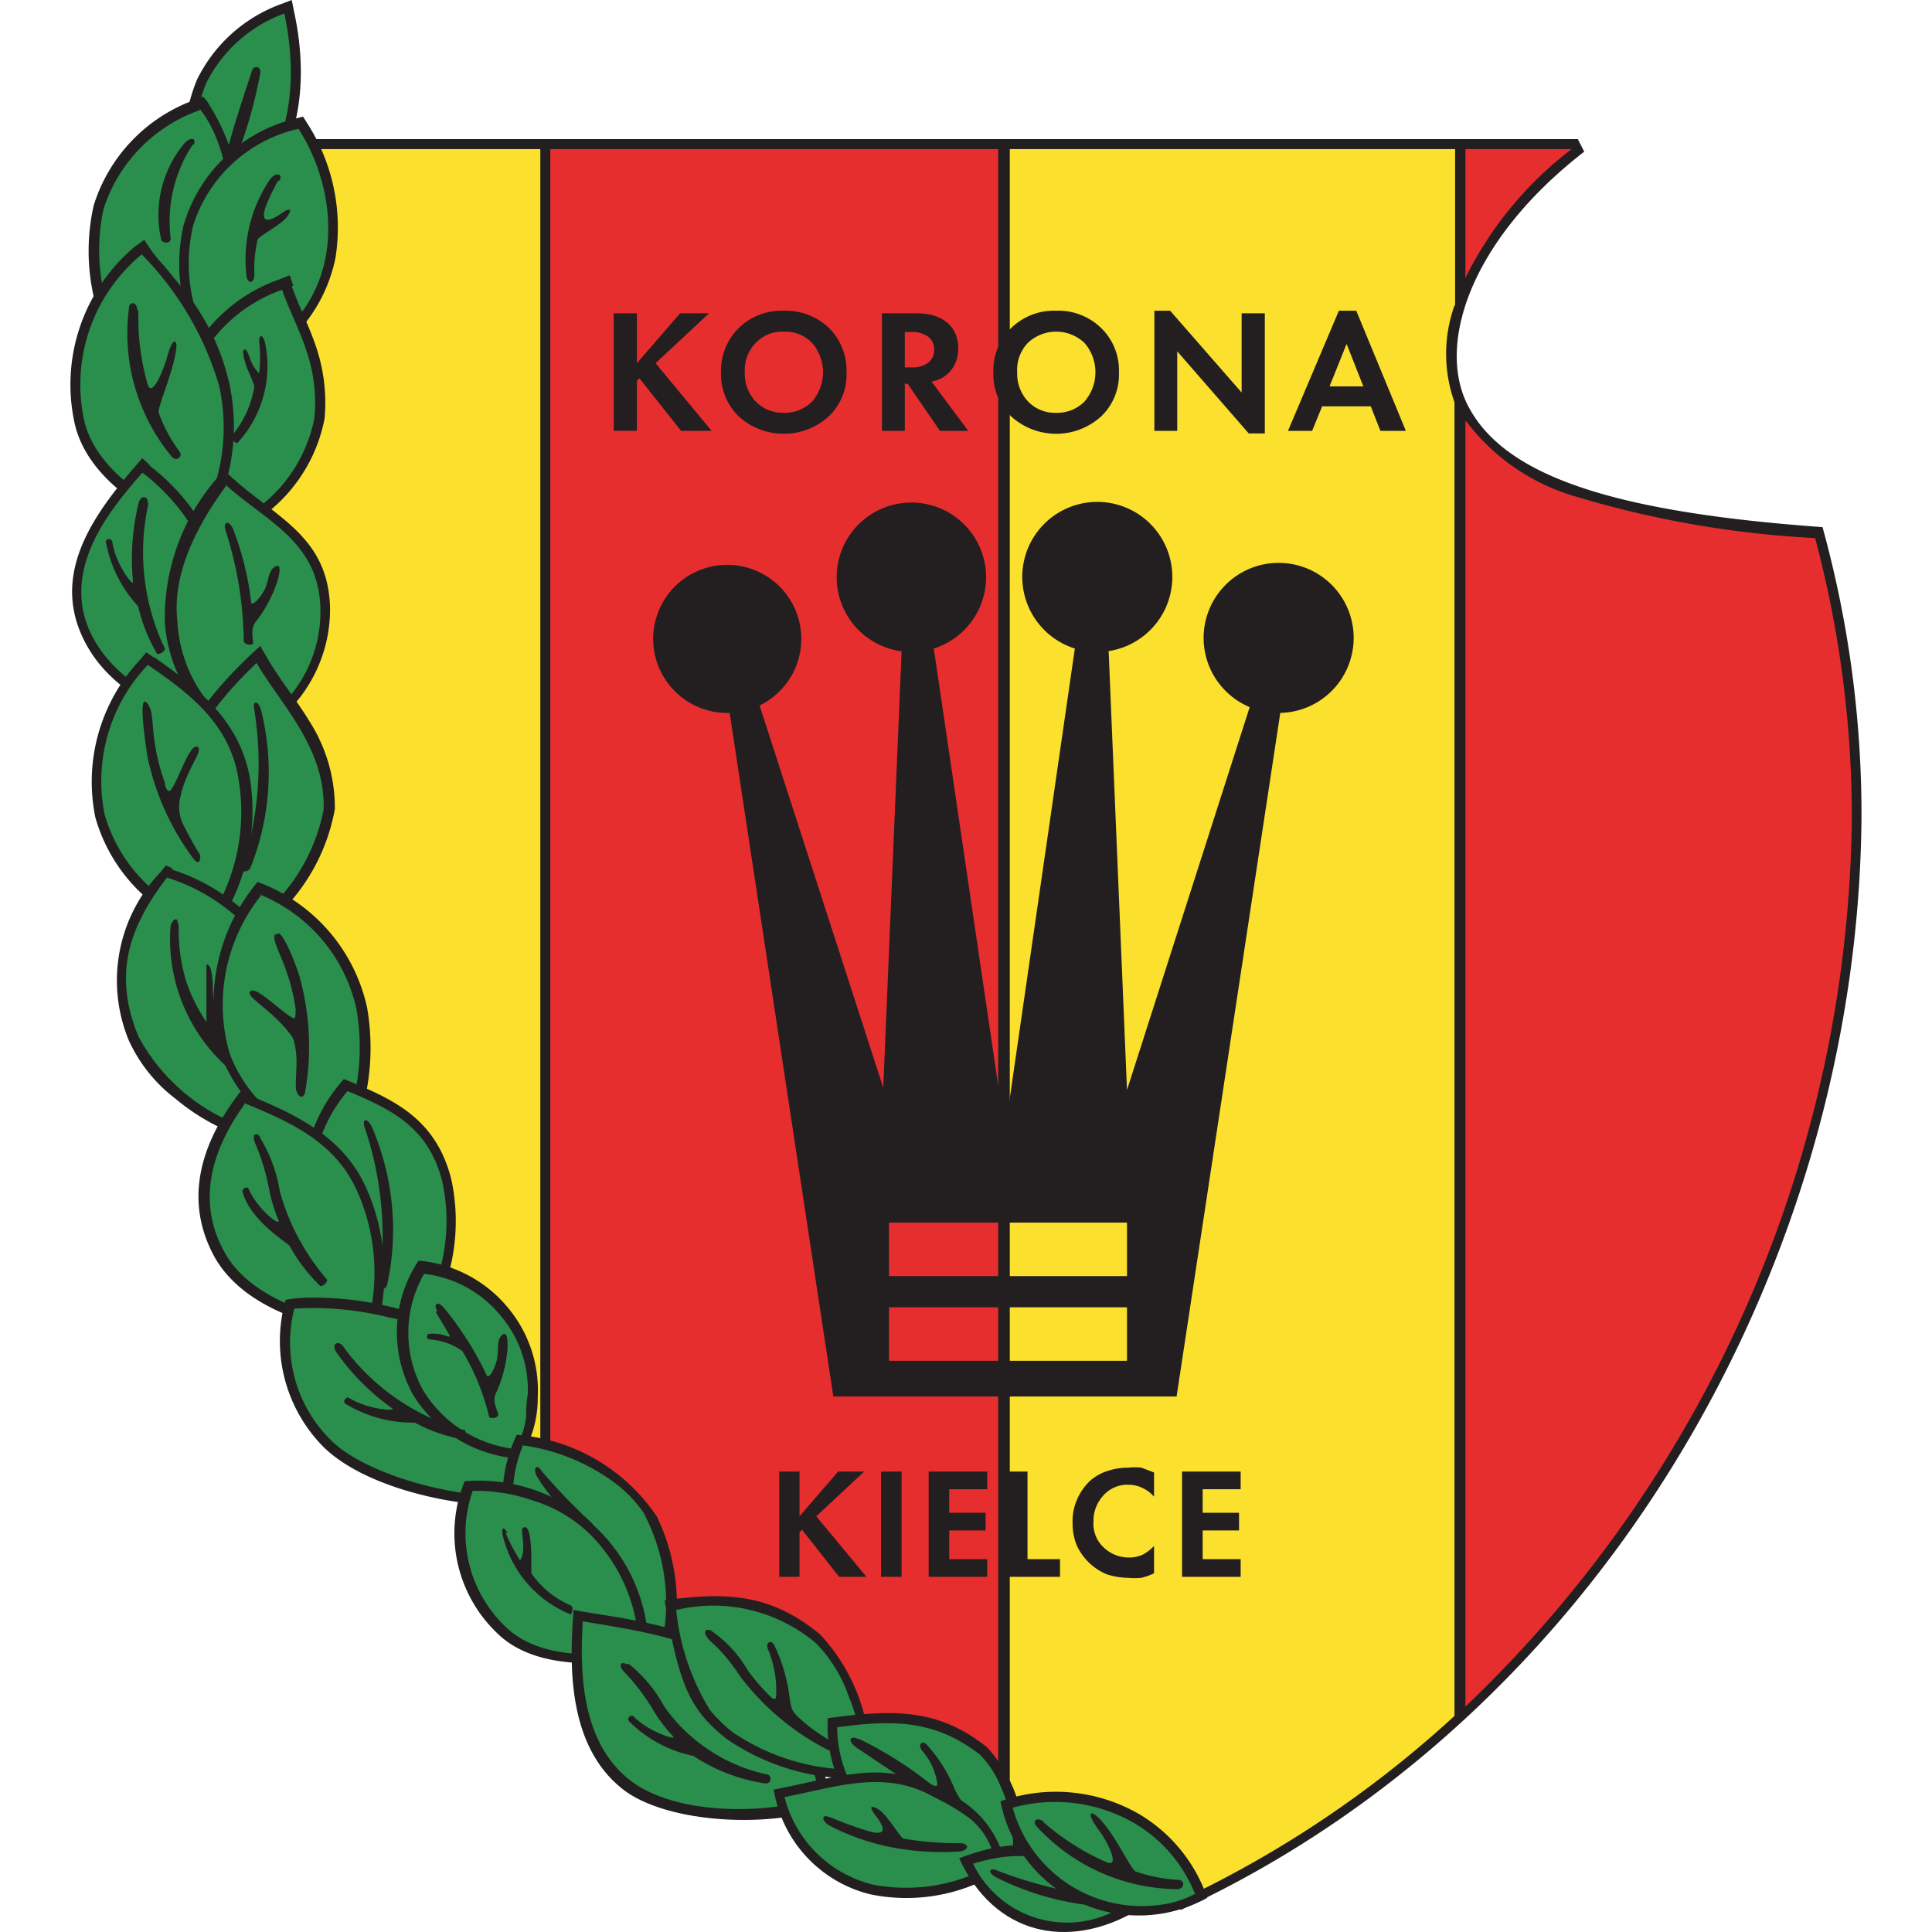 <?xml version="1.0" encoding="iso-8859-1"?>
<svg xmlns="http://www.w3.org/2000/svg" xmlns:xlink="http://www.w3.org/1999/xlink" width="60" height="60" xmlns:v="https://vecta.io/nano"><style><![CDATA[.G{fill:#231f20}.H{fill:#2a8e4c}.I{fill-rule:evenodd}]]></style><path d="M56.51 16.65a33.53 33.53 0 0 1 1.15 8.8c-.12 13.93-8.16 27.7-20.91 33.68h-.07L19.33 50.9 8.23 32.66 6.6 4.48h42.28l.1.2-.09.08a11.18 11.18 0 0 0-3.36 4.18 4.48 4.48 0 0 0-.08 3.77A6 6 0 0 0 49 15.29a30.39 30.39 0 0 0 7.36 1.24h.11v.11z" fill="#e62e2f" class="I"/><use xlink:href="#B" fill="none" stroke="#2e3191" stroke-miterlimit="22.93" stroke-width=".22"/><g class="I"><use xlink:href="#B" fill="#fbe12e"/><g class="G"><path d="M49,4.32H6.44L8.08,32.71,19.22,51l17.46,8.31c12.85-5.95,21-19.8,21.13-33.88a33.52,33.52,0,0,0-1.21-9.06c-6.57-.47-9.88-1.61-11-3.75-1-1.9.05-5.16,3.6-7.91L49,4.32Zm-3.49.31v4a11.33,11.33,0,0,1,3.3-4h-3.3Zm-.32,4.84V4.63H31.36V56.45L36.68,59a33.92,33.92,0,0,0,8.49-5.71V12.49a4.47,4.47,0,0,1,0-3Zm.32,3.62V53a38.69,38.69,0,0,0,12-27.53,33.7,33.7,0,0,0-1.14-8.76A31.22,31.22,0,0,1,49,15.44a6.54,6.54,0,0,1-3.46-2.35ZM31,56.3V4.63H17.09V46.91l2.35,3.86L31,56.3ZM16.78,46.4V4.63h-10l1.62,28L16.78,46.4Z"/><path d="M28 20.22l-.57 13.56-3.84-11.87a2.3 2.3 0 1 0-.93.23l3.22 21.23h10.66l3.22-21.23a2.33 2.33 0 1 0-.95-.18L35 33.85l-.57-13.63a2.33 2.33 0 1 0-1.05-.08l-2.17 15-2.21-15a2.32 2.32 0 1 0-1.05.08zm-.39 20.38H35v1.66h-7.39V40.6zm0-2.63H35v1.66h-7.39V38zM9.13.35c.55 2.49.14 5.42-2.5 6.51L6.37 7l-.14-.25a5.27 5.27 0 0 1-.11-4.28A4.69 4.69 0 0 1 8.72.13L9.06 0l.07.35z"/></g><path d="M8.83.42c.47,2.17.28,5.08-2.32,6.15a4.92,4.92,0,0,1-.1-4A4.38,4.38,0,0,1,8.83.42Z" class="H"/><path d="M6.45 3.18a6.42 6.42 0 0 1 .93 4.67 4.76 4.76 0 0 1-2.92 4l-.22.08-.14-.2a6.42 6.42 0 0 1-1.19-5.35 5.09 5.09 0 0 1 3.2-3.3l.2-.08.14.17z" class="G"/><path d="M6.2,3.38c1.46,1.79,1.53,6.89-1.84,8.13a6.11,6.11,0,0,1-1.15-5,4.8,4.8,0,0,1,3-3.09Z" class="H"/><path d="M9.53,3.81A6,6,0,0,1,10.42,8a4.81,4.81,0,0,1-3.33,3.66l-.22.09-.14-.2A5.41,5.41,0,0,1,5.7,7,4.79,4.79,0,0,1,9.19,3.68l.22-.06.12.19Z" class="G"/><path d="M9.27,4C10.66,6.15,10.9,9.93,7,11.38A5.07,5.07,0,0,1,6,7,4.46,4.46,0,0,1,9.27,4Z" class="H"/><path d="M9.06,8.88c.2.59.5,1.16.71,1.76A5.41,5.41,0,0,1,10.08,13a4.89,4.89,0,0,1-3.33,3.74l-.23.07-.13-.19a6.35,6.35,0,0,1-.82-4.79A5,5,0,0,1,8.64,8.69L9,8.55l.11.33Z" class="G"/><path d="M8.76,9c.39,1.14,1.18,2.23,1,4a4.56,4.56,0,0,1-3.12,3.47,6,6,0,0,1-.78-4.54A4.71,4.71,0,0,1,8.76,9Z" class="H"/><path d="M4.66 7.72a4.7 4.7 0 0 0 .45.55l.71.87a7.16 7.16 0 0 1 1.3 2.76 6.33 6.33 0 0 1-.69 4.48l-.13.2-.23-.08c-1.51-.5-3.33-1.63-3.74-3.3a5.59 5.59 0 0 1 1.88-5.56l.27-.19.18.27z" class="G"/><path d="M4.4,7.9a5.25,5.25,0,0,0-1.77,5.23C3,14.51,4.47,15.6,6.18,16.21A6,6,0,0,0,6.81,12,9.68,9.68,0,0,0,4.4,7.9Z" class="H"/><path d="M4.63,14.45a6.55,6.55,0,0,1,2.48,4,7.86,7.86,0,0,1,.18,1.68,3.62,3.62,0,0,1-1,2.31l-.15.18L6,22.56c-1.42-.66-2.81-1.34-3.48-2.87-.87-2,.45-3.78,1.69-5.22l.21-.24.24.22Z" class="G"/><path d="M4.42,14.68A6.24,6.24,0,0,1,6.8,18.54a4,4,0,0,1-.69,3.74c-.93-.44-2.64-1.13-3.34-2.72-.86-2,.75-3.84,1.65-4.88Z" class="H"/><path d="M7.19,14.82c1.39,1.26,3,1.84,3.06,4.05A4.48,4.48,0,0,1,7.62,23l-.17.07L7.3,23a4.78,4.78,0,0,1-2.18-3.65,6.62,6.62,0,0,1,1.61-4.49l.2-.28.26.24Z" class="G"/><path d="M7,15.05c1.26,1.14,2.89,1.76,2.95,3.83a4.11,4.11,0,0,1-2.44,3.87,4.38,4.38,0,0,1-2-3.43c-.06-.61-.14-2,1.54-4.27Z" class="H"/><path d="M6.8,29.33a7.62,7.62,0,0,1-1.55-4.49c0-1.79,1.31-3.34,2.54-4.51l.29-.27.2.34c.39.69.92,1.32,1.33,2a5,5,0,0,1,.79,2.72,6,6,0,0,1-3.24,4.32l-.23.07-.13-.19Z" class="G"/><path d="M8,20.56c-1.16,1.1-2.41,2.59-2.44,4.28a6.94,6.94,0,0,0,1.49,4.31,5.76,5.76,0,0,0,3-4c.07-1.94-1.38-3.33-2.08-4.56Z" class="H"/><path d="M4.76 20.39c1.43 1 2.68 2 3 3.77a6.45 6.45 0 0 1-1 4.6l-.11.17h-.21a5.17 5.17 0 0 1-3.48-3.55 5.53 5.53 0 0 1 1.4-4.9l.18-.22.24.16z" class="G"/><path d="M4.59,20.65c1.39.94,2.56,1.89,2.82,3.56a6.13,6.13,0,0,1-.93,4.38A4.86,4.86,0,0,1,3.25,25.3a5.23,5.23,0,0,1,1.34-4.65Z" class="H"/><path d="M5.32 27a6.1 6.1 0 0 1 3.77 3.39 6.46 6.46 0 0 1 0 5L9 35.6h-.19a6.51 6.51 0 0 1-3.35-1.47A4.75 4.75 0 0 1 4 32.31a4.86 4.86 0 0 1 1-5.24l.15-.19.22.09z" class="G"/><path d="M5.2,27.26a5.84,5.84,0,0,1,3.6,3.22,6.26,6.26,0,0,1,0,4.81,6,6,0,0,1-4.5-3.1c-.74-1.8-.41-3.25.88-4.93Z" class="H"/><path d="M8 27.39a5.38 5.38 0 0 1 3.4 3.9 7.27 7.27 0 0 1-.77 4.71 5.35 5.35 0 0 1-3.76-3.2A5.84 5.84 0 0 1 8 27.39z" class="G"/><path d="M8.13,27.78a5.44,5.44,0,0,0-1,4.93,4.39,4.39,0,0,0,1.1,1.66,5.07,5.07,0,0,0,2.17,1.32,6.88,6.88,0,0,0,.67-4.35,5,5,0,0,0-3-3.56Z" class="H"/><path d="M10.68,33.51c1.52.62,2.84,1.2,3.33,3.09a6.13,6.13,0,0,1-.85,4.67,4.3,4.3,0,0,1-3.33-2.39,5,5,0,0,1,.85-5.37Z" class="G"/><path d="M10.79,33.89a4.56,4.56,0,0,0-.67,4.86A4.1,4.1,0,0,0,13,40.94a5.71,5.71,0,0,0,.73-4.27c-.43-1.64-1.51-2.19-2.92-2.78Z" class="H"/><path d="M7.49,33.91C9,34.54,10.67,35.2,11.42,37a6.54,6.54,0,0,1,.25,4.4c-1.14,0-3.94-.49-5-2.35-.94-1.7-.51-3.46.79-5.14Z" class="G"/><path d="M7.59,34.3c-1,1.39-1.51,3-.61,4.6.78,1.42,2.89,2.09,4.45,2.18a6.2,6.2,0,0,0-.3-4c-.66-1.58-2.07-2.22-3.54-2.82Z" class="H"/><path d="M8.87,40.37c1-.22,4.61,0,5.76,1.61.5.68,2,2.52,1.95,4.69-1.4.32-5-.23-6.53-1.73a4.67,4.67,0,0,1-1.18-4.57Z" class="G"/><path d="M16.26,46.41a7.52,7.52,0,0,0-1.88-4.24,4.13,4.13,0,0,0-2.32-1.26,9.64,9.64,0,0,0-2.92-.27,4.26,4.26,0,0,0,1.13,4.08c1.15,1.15,4.28,1.94,6,1.69Z" class="H"/><path d="M13,39.15a4.06,4.06,0,0,1,2.83,1.53,4,4,0,0,1,.87,2.71,3.41,3.41,0,0,1-.56,1.91,4.18,4.18,0,0,1-3.32-2A4,4,0,0,1,13,39.15Z" class="G"/><path d="M13.2,39.51a3.69,3.69,0,0,0-.07,3.65A3.86,3.86,0,0,0,16,45a2.63,2.63,0,0,0,.34-1c0-.16,0-.42.05-.69a3.54,3.54,0,0,0-.81-2.41,3.6,3.6,0,0,0-2.41-1.34Z" class="H"/><path d="M16.05,44.56A5.76,5.76,0,0,1,20.4,47.1a6.23,6.23,0,0,1,.52,3.83,5,5,0,0,1-4.28-1.63,4.38,4.38,0,0,1-.59-4.74Z" class="G"/><path d="M16.24,44.89a4.1,4.1,0,0,0,.65,4.22,4.56,4.56,0,0,0,3.74,1.52,6,6,0,0,0-.51-3.38L20,47a4,4,0,0,0-.87-.92,6.23,6.23,0,0,0-2.87-1.19Z" class="H"/><path d="M14.45,46a5.27,5.27,0,0,1,5.69,5.44c-1.39.31-3.55.43-4.71-.73a4.28,4.28,0,0,1-1-4.71Z" class="G"/><path d="M14.68,46.3a4,4,0,0,0,1,4.2c1,1,2.83,1,4.16.69a5.16,5.16,0,0,0-1.13-3.11,4.35,4.35,0,0,0-2.16-1.48,5.34,5.34,0,0,0-1.84-.3Z" class="H"/><path d="M17.81,50c1.29.25,4.48.5,5.63,2.08.49.68,2.21,1.78,2.34,4-1.72.71-5.07.58-6.46-.53-1.72-1.37-1.63-3.91-1.51-5.51Z" class="G"/><path d="M18.1,50.35c-.11,1.71,0,3.75,1.42,4.9s4.31,1.11,5.93.56a4.13,4.13,0,0,0-.95-2.13c-.4-.5-1-1-1.32-1.43-1-1.33-3.45-1.61-5.08-1.9Z" class="H"/><path d="M20.64,49.7c1.94-.27,3.31-.2,4.83,1.06A5.77,5.77,0,0,1,27,55.22,7,7,0,0,1,22.56,54c-1.11-.89-1.47-1.6-1.92-4.31Z" class="G"/><path d="M21,50a7.32,7.32,0,0,0,1.05,3.11,4.63,4.63,0,0,0,.71.69,6.68,6.68,0,0,0,4,1.15,5.32,5.32,0,0,0-.41-2.29,4.46,4.46,0,0,0-1-1.62A4.94,4.94,0,0,0,21,50Z" class="H"/><path d="M25.71,53.36c1.95-.26,3.39-.34,4.94.9a4.34,4.34,0,0,1,1.14,3.26,4.84,4.84,0,0,1-4.13-.38,4.12,4.12,0,0,1-1.95-3.78Z" class="G"/><path d="M26,53.64a3.81,3.81,0,0,0,1.81,3.24,4.64,4.64,0,0,0,3.65.43,4.22,4.22,0,0,0-.38-1.82,3,3,0,0,0-.65-1C29,53.38,27.68,53.42,26,53.64Z" class="H"/><path d="M24,55.58c1.95-.35,3.44-1,5.15,0A3.11,3.11,0,0,1,31.24,58a5.53,5.53,0,0,1-4.21.83,4,4,0,0,1-3-3.25Z" class="G"/><path d="M24.37 55.83a3.75 3.75 0 0 0 2.75 2.7 5.45 5.45 0 0 0 3.79-.66 2.2 2.2 0 0 0-.81-1.41 6.81 6.81 0 0 0-1.1-.65c-1.52-.88-3.06-.3-4.64 0z" class="H"/><path d="M29.79,57.71c1.07,2.36,3.36,2.89,5.52,1.62-1.79-1.73-3-2.59-5.52-1.62Z" class="G"/><path d="M30.22,57.88a3.24,3.24,0,0,0,4.56,1.38c-1.45-1.37-2.55-2-4.56-1.38Z" class="H"/><path d="M37.49,58.93a4.85,4.85,0,0,0-2.11-2.59,5.17,5.17,0,0,0-4.31-.4,4.38,4.38,0,0,0,6.42,3Z" class="G"/><path d="M37.1,58.79a4.46,4.46,0,0,0-1.89-2.18,4.92,4.92,0,0,0-3.76-.47,4.16,4.16,0,0,0,4.69,3,3,3,0,0,0,1-.34Z" class="H"/></g><g class="G"><path d="M19.78 9.73v1.55l1.34-1.55h.9l-1.66 1.55 1.74 2.1h-.95l-1.29-1.63-.08.08v1.55h-.72V9.73h.72 0zm4.56-.08a1.94 1.94 0 0 1 1.41.54 1.86 1.86 0 0 1 .54 1.37 1.8 1.8 0 0 1-.55 1.37 2.08 2.08 0 0 1-2.8 0 1.84 1.84 0 0 1-.55-1.37 1.87 1.87 0 0 1 .55-1.37 1.9 1.9 0 0 1 1.4-.54zm0 3.17a1.19 1.19 0 0 0 .88-.35 1.39 1.39 0 0 0 0-1.82 1.15 1.15 0 0 0-.88-.35 1.13 1.13 0 0 0-.87.35 1.21 1.21 0 0 0-.34.91 1.25 1.25 0 0 0 .34.91 1.17 1.17 0 0 0 .87.35zm3.05-3.09h1.06a2 2 0 0 1 .55.07 1.09 1.09 0 0 1 .4.21.85.85 0 0 1 .27.35 1.19 1.19 0 0 1 .09.47 1.14 1.14 0 0 1-.11.49 1 1 0 0 1-.32.37.69.69 0 0 1-.19.1 1.05 1.05 0 0 1-.21.06l1.14 1.53h-.88l-1-1.46h-.09v1.46h-.71V9.73zm.71.58v1.1h.2a.8.8 0 0 0 .53-.15.48.48 0 0 0 .18-.4.49.49 0 0 0-.18-.4.86.86 0 0 0-.51-.15zm4.7-.66a1.9 1.9 0 0 1 1.4.54 1.83 1.83 0 0 1 .55 1.37 1.8 1.8 0 0 1-.55 1.37 2.08 2.08 0 0 1-2.8 0 1.8 1.8 0 0 1-.55-1.37 1.83 1.83 0 0 1 .55-1.37 1.9 1.9 0 0 1 1.4-.54zm0 3.17a1.19 1.19 0 0 0 .88-.35 1.39 1.39 0 0 0 0-1.82 1.28 1.28 0 0 0-1.76 0 1.21 1.21 0 0 0-.33.91 1.25 1.25 0 0 0 .34.91 1.15 1.15 0 0 0 .87.35zm3.76.56h-.71V9.65h.49l2.22 2.54V9.73h.72v3.73h-.5l-2.22-2.55v2.47h0zm6.31 0l-.3-.76h-1.51l-.31.76H40l1.58-3.73h.54l1.54 3.73zM41.29 12h1.05l-.52-1.32-.53 1.32zM24.83 45.7v1.39l1.2-1.39h.81l-1.49 1.39 1.56 1.88h-.85l-1.15-1.46-.08.07v1.39h-.63V45.7h.63 0zm2.53 0H28v3.27h-.64V45.7h0zm3.3 0v.55h-1.18v.73h1.13v.55h-1.13v.89h1.18v.55h-1.82V45.7h1.82 0zm.61 0h.64v2.72h1.01v.55h-1.65V45.7h0zm4.57 2.41v.75a2 2 0 0 1-.39.14 2 2 0 0 1-.42 0 2.17 2.17 0 0 1-.66-.11 1.76 1.76 0 0 1-.94-.92 1.83 1.83 0 0 1-.12-.68 1.65 1.65 0 0 1 .13-.7 1.74 1.74 0 0 1 .39-.58 1.49 1.49 0 0 1 .54-.32 2 2 0 0 1 .66-.11 2 2 0 0 1 .42 0l.39.15v.75a1.14 1.14 0 0 0-.38-.28 1 1 0 0 0-.41-.09 1 1 0 0 0-.79.34 1.15 1.15 0 0 0-.3.8 1 1 0 0 0 .33.82 1.12 1.12 0 0 0 .78.3 1 1 0 0 0 .42-.09 1.31 1.31 0 0 0 .35-.27zm2.69-2.41v.55h-1.18v.73h1.13v.55h-1.13v.89h1.18v.55h-1.82V45.7h1.82 0z"/><path d="M8.64 5.61a5.73 5.73 0 0 0-.4.84c-.21.67.38.26.54.15s.33-.16.15.11-.93.64-.93.74a4 4 0 0 0-.1 1.07c0 .32-.24.3-.25 0a4.43 4.43 0 0 1 .71-2.91c.16-.27.45-.24.32 0zm17.13 50.82a11.07 11.07 0 0 0 1.28.46c.68.16.22-.4.11-.55s-.19-.32.1-.16.7.9.8.92a9.66 9.66 0 0 0 1.74.14c.31 0 .31.22 0 .26a8.38 8.38 0 0 1-2.11-.13 7.14 7.14 0 0 1-1.9-.66c-.29-.14-.28-.39-.05-.28zM8.05 10.63a4.2 4.2 0 0 1 0 .95c0 .05-.18-.18-.25-.35s-.13-.42-.22-.37.07.53.11.62a4 4 0 0 1 .21.52 3.15 3.15 0 0 1-.69 1.52c-.07.1.11.27.17.23a3.52 3.52 0 0 0 .86-3.06c-.06-.31-.2-.33-.19-.07zM15.7 47.6a5.46 5.46 0 0 0 .44.84c0 .05.12-.08.11-.44s-.11-.58.06-.57.18.67.19.76v.67a2.86 2.86 0 0 0 1.23 1c.11.06 0 .29 0 .28a3.52 3.52 0 0 1-2.1-2.39c-.08-.3 0-.38.13-.14zM7 16.46a11.54 11.54 0 0 1 .57 3.44c0 .12.23.15.28.1s-.11-.43.09-.69c.6-.74.92-1.85.64-1.73s-.21.49-.4.8-.36.43-.38.33a9.12 9.12 0 0 0-.57-2.3c-.14-.28-.3-.19-.23.05zm6.53 24.28l.41.69c.1.18-.15 0-.33 0a1 1 0 0 0-.32 0s-.1.15.07.17a1.92 1.92 0 0 1 1 .36 7.13 7.13 0 0 1 .82 2c0 .12.25.09.29 0s-.21-.39-.07-.69c.41-.86.46-2 .22-1.83s-.1.53-.21.87-.25.5-.29.41a10.1 10.1 0 0 0-1.33-2.1c-.21-.24-.34-.12-.21.1zM4.3 9.65a7.44 7.44 0 0 0 .28 2.27c.14.49.51-.48.6-.8.19-.69.29-.51.3-.42 0 .63-.62 2-.55 2.12A4.47 4.47 0 0 0 5.56 14c.15.19-.09.34-.22.19A6 6 0 0 1 4 9.62c0-.31.27-.23.26 0zM32.42 56.6a7.49 7.49 0 0 0 1.94 1.23c.46.2 0-.7-.24-1-.41-.57-.21-.54-.14-.49.53.36 1.13 1.73 1.29 1.78a4.76 4.76 0 0 0 1.31.26c.24 0 .2.28 0 .29a6 6 0 0 1-4.35-1.91c-.23-.22 0-.35.18-.18zm-27.8-41a6.92 6.92 0 0 0 .5 4.54c0 .11-.21.21-.25.15a5.2 5.2 0 0 1-.58-1.46 4 4 0 0 1-1-2c0-.13.19-.1.2 0 .09.69.68 1.44.64 1.23a7.33 7.33 0 0 1 .17-2.42c.08-.31.33-.22.28 0zm6.04 26.22a6.88 6.88 0 0 0 3.75 2.59c.12 0 0 .31-.05.29a5 5 0 0 1-1.48-.52 4 4 0 0 1-2.16-.59c-.1-.09.06-.21.1-.19.58.38 1.53.44 1.35.33A7.19 7.19 0 0 1 10.45 42c-.18-.26.05-.39.21-.19zm-2.58-6.48A4.58 4.58 0 0 1 8.69 37a7.1 7.1 0 0 0 1.45 2.72c.08.09-.15.26-.2.21A5.13 5.13 0 0 1 9 38.7c-.07-.11-1.21-.76-1.47-1.69 0-.13.16-.15.18-.11.27.64 1 1.21.94 1a5.21 5.21 0 0 1-.28-.9 6.86 6.86 0 0 0-.43-1.46c-.14-.28 0-.42.14-.23zm11.44 16.33A4.28 4.28 0 0 1 20.63 53a5.26 5.26 0 0 0 3.2 2.11c.12 0 .18.32-.11.27a5.52 5.52 0 0 1-2.19-.85 3.92 3.92 0 0 1-2-1.08c-.08-.12.1-.2.13-.16.48.5 1.39.78 1.24.63a4.63 4.63 0 0 1-.57-.74 6.67 6.67 0 0 0-.91-1.22c-.23-.22-.17-.39.06-.27zM4.63 21.94c.19.29 0 1 .49 2.37 0 .16.11.32.18.23.23-.28.58-1.43.82-1.35s-.33.68-.51 1.53a1.26 1.26 0 0 0 .14 1 9.41 9.41 0 0 0 .47.84c0 .31-.12.23-.22.1a8.08 8.08 0 0 1-1.43-3.21c0-.07-.36-2.2.06-1.53zM8.54 29c-.13.31.43.89.64 2.33 0 .17 0 .33-.07.29-.33-.15-1.15-1-1.33-.84s.59.54 1.14 1.22c.18.23.24.24.29.89 0 .42-.05.91 0 1 .12.29.25.16.27 0a8.15 8.15 0 0 0-.16-3.5c0-.07-.59-1.75-.75-1.34zm13.54 21.64a3.79 3.79 0 0 1 1.14 1.23 6.05 6.05 0 0 0 .62.73c.11.12.23.23.26.11a3.27 3.27 0 0 0-.23-1.44c-.13-.28.08-.35.17-.19a5.23 5.23 0 0 1 .49 1.71c.07.29 0 .34.53.77.32.27.76.51.78.56.16.26 0 .29-.16.21A8 8 0 0 1 23 52.08a5.78 5.78 0 0 0-.81-1c-.48-.39-.26-.55-.08-.42zM26.67 54a11.76 11.76 0 0 1 2.16 1.35c.13.1.28.17.28.05a1.92 1.92 0 0 0-.45-1c-.2-.24 0-.36.12-.22a4.66 4.66 0 0 1 .88 1.41 3.11 3.11 0 0 0 .59.81c-.31-.11-.62-.46-1-.65s-.64-.14-1-.37l-1.49-1c-.54-.32-.34-.49-.13-.38zM5.55 28.7a5.53 5.53 0 0 0 .23 1.77 5.27 5.27 0 0 0 .63 1.27v-1.79c.08.01.18.05.2.71a5.41 5.41 0 0 0 .24 1.48c.12.4.38.83.38.88 0 .31-.1.19-.22.08a5.34 5.34 0 0 1-1.72-4.24c0-.28.25-.45.23-.16zM6 4.47a4.3 4.3 0 0 0-.7 2.93c0 .2-.25.14-.29.06a3.47 3.47 0 0 1 .71-3c.21-.24.41-.16.28.06zM7.89 22a10.45 10.45 0 0 1-.32 4.79c-.16.41.16.26.2.18a8 8 0 0 0 .34-4.91c-.09-.31-.26-.31-.22-.06zm3.43 13a10.53 10.53 0 0 1 .47 4.79c-.09.43.2.22.23.13a8.08 8.08 0 0 0-.47-4.92c-.14-.29-.31-.27-.23 0zm19.62 23.08a13.17 13.17 0 0 0 2.55.71l.8.42a8.68 8.68 0 0 1-3.34-.9c-.28-.15-.25-.32 0-.23zM16.8 45.66a19.32 19.32 0 0 0 1.6 1.66c.11.24.23.21.35.4.23.36.29.71.22.46-.23-.17-.46-.51-.69-.71s-.52-.31-.76-.55a5.56 5.56 0 0 1-.84-1.06c-.15-.28 0-.4.12-.2zM8.08 2.29a14.65 14.65 0 0 1-.66 2.39l-.39.12c.19-.77.44-1.53.81-2.64 0-.07.28-.17.24.13z" class="I"/></g><defs ><path id="B" d="M45.29 53.38a34.07 34.07 0 0 1-8.54 5.75h-.07l-5.5-2.62V4.48h14.11v5.14a4.38 4.38 0 0 0 0 2.75v41zM16.93 47l-8.7-14.34L6.6 4.48h10.33V47z"/></defs></svg>